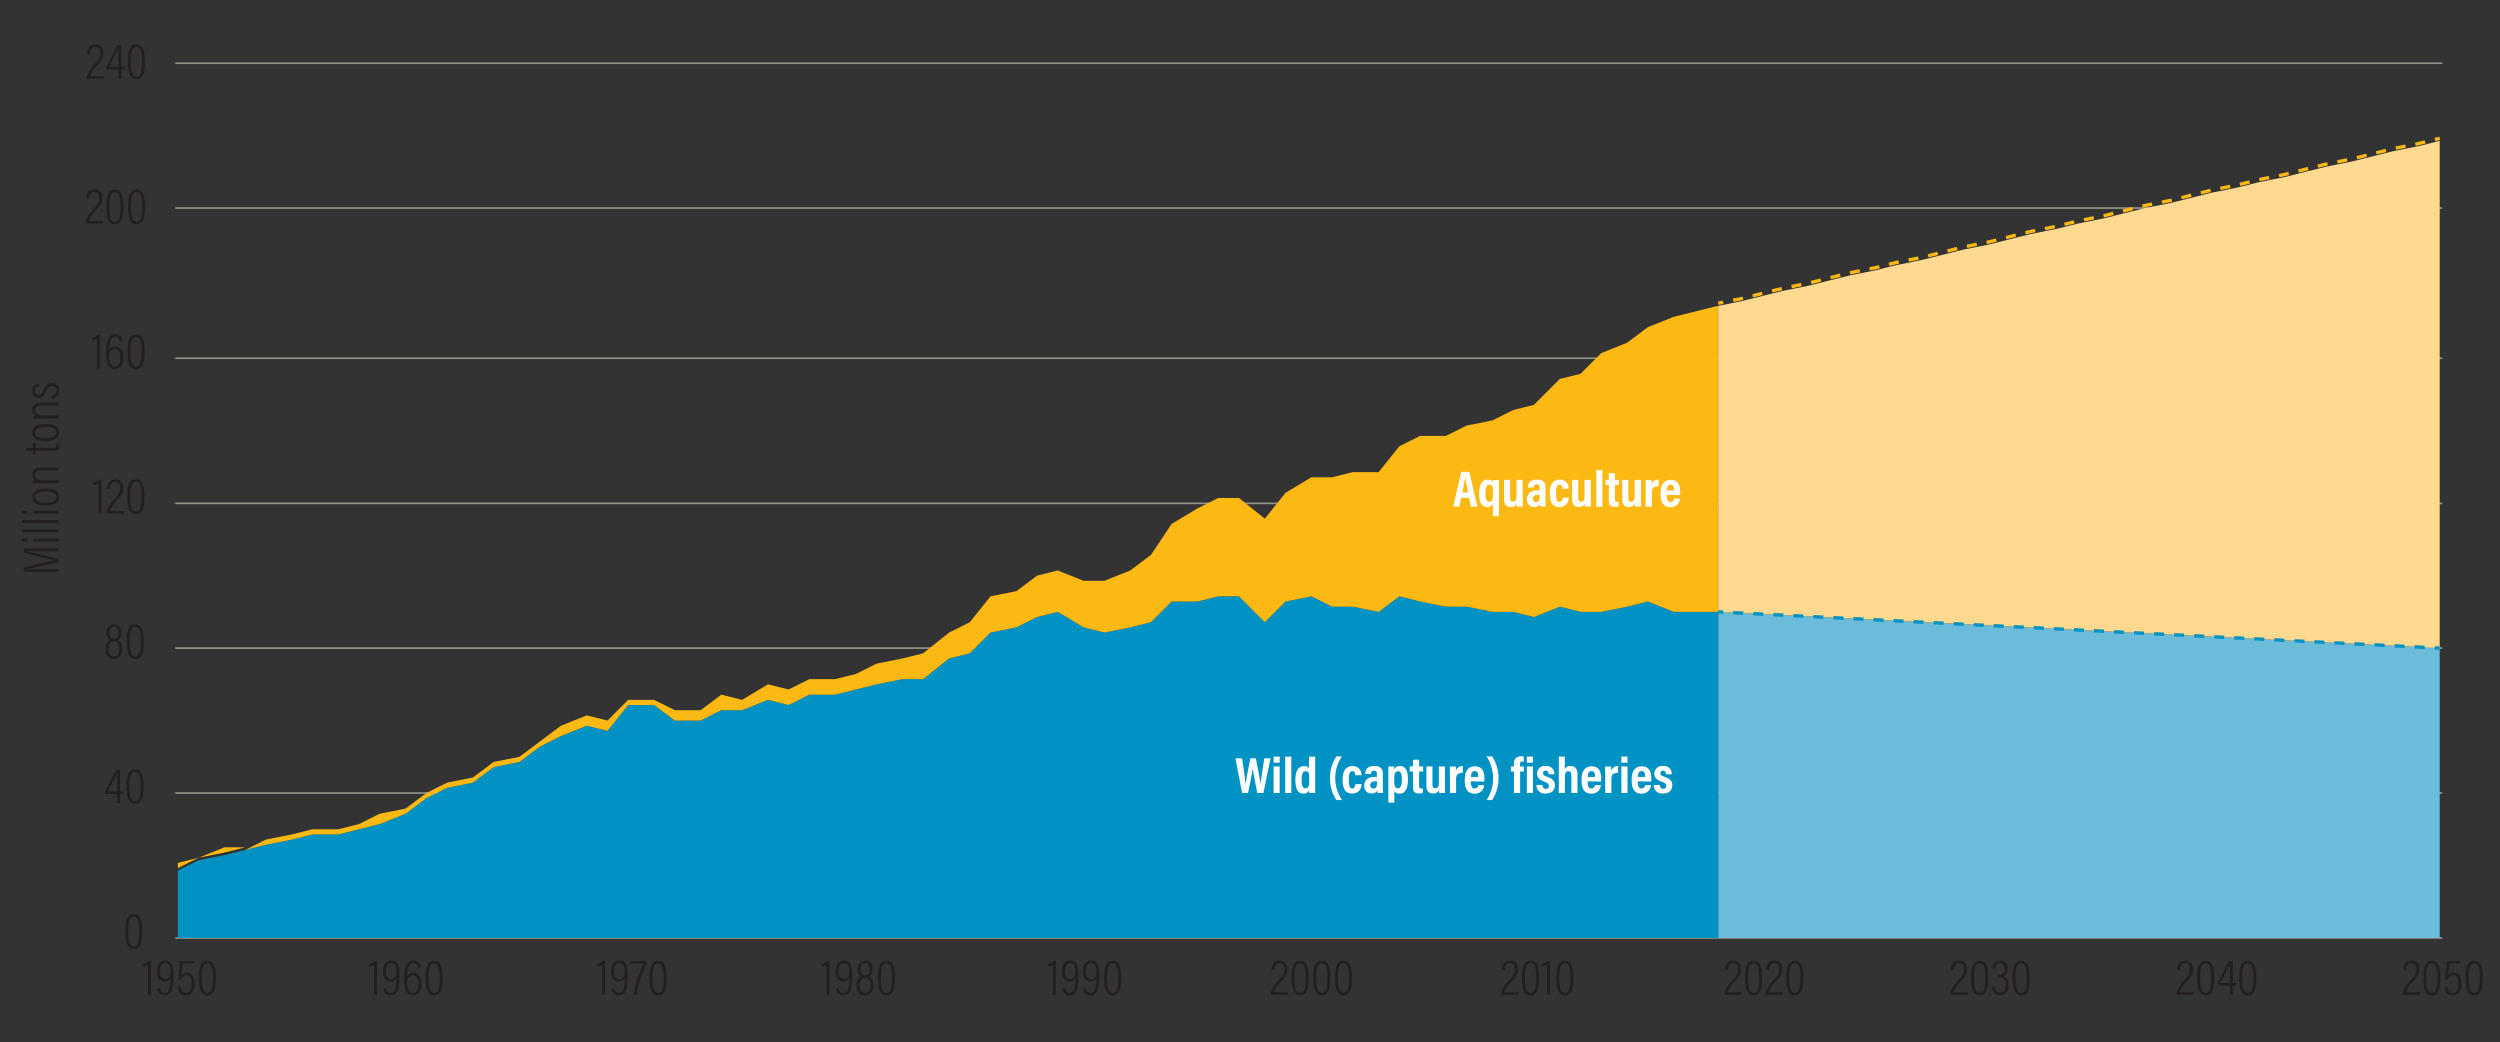 <svg id="Layer_1" data-name="Layer 1" xmlns="http://www.w3.org/2000/svg" viewBox="0 0 745 310.64"><rect x="0" y="0" width="745" height="310.64" fill="#333333" stroke="none"/><defs><style>.cls-1,.cls-10,.cls-7,.cls-8,.cls-9{fill:none;}.cls-1{stroke:#94948b;stroke-linejoin:round;stroke-width:0.5px;}.cls-2{fill:#231f20;}.cls-3{fill:#6bbcdb;}.cls-4{fill:#0092c3;}.cls-5{fill:#fdb913;}.cls-6{fill:#ffd990;}.cls-7,.cls-8{stroke:#fdb913;}.cls-10,.cls-7,.cls-8,.cls-9{stroke-miterlimit:10;}.cls-8{stroke-dasharray:2.98 2.98;}.cls-10,.cls-9{stroke:#0092c3;}.cls-10{stroke-dasharray:2.99 2.99;}.cls-11{fill:#fff;}</style></defs><title>Figure_16</title><path class="cls-1" d="M52.24,18.84H727.8M52.24,62H727.8M52.24,106.76H727.8M52.24,150H727.8M52.24,193.13H727.8M52.24,236.32H727.8"/><line class="cls-1" x1="52.24" y1="279.51" x2="727.8" y2="279.51"/><path class="cls-2" d="M42.41,277.43c0,3.6-.66,5.31-2.55,5.31s-2.55-1.89-2.55-5.33c0-3.74.9-5,2.59-5S42.41,273.91,42.41,277.43Zm-4.22,0c0,3,.35,4.58,1.67,4.58s1.66-1.48,1.66-4.55-.44-4.3-1.63-4.3S38.19,274.17,38.19,277.4Z"/><path class="cls-2" d="M34.93,239.4v-2.78H31.26v-.74l3.41-6.57h1.1v6.55h1l-.09.76h-.92v2.78Zm0-6.59c0-.83,0-1.91,0-2.65-.5,1.23-2,4-2.81,5.7h2.78Z"/><path class="cls-2" d="M42.79,234.24c0,3.61-.65,5.32-2.55,5.32s-2.55-1.9-2.55-5.33c0-3.75.9-5,2.6-5S42.79,230.73,42.79,234.24Zm-4.21,0c0,3,.35,4.58,1.66,4.58s1.67-1.48,1.67-4.55S41.47,230,40.27,230,38.58,231,38.58,234.21Z"/><path class="cls-2" d="M31.42,193.41a2.6,2.6,0,0,1,1.32-2.63A2.67,2.67,0,0,1,34,186a2.21,2.21,0,0,1,2.22,2.49c0,1.39-.55,2-1.1,2.26.74.32,1.33,1.11,1.33,2.66s-.81,2.94-2.54,2.94S31.42,195,31.42,193.41Zm4.13,0c0-1.46-.47-2.24-1.63-2.24s-1.63,1-1.63,2.2.47,2.23,1.61,2.23S35.55,194.74,35.55,193.42Zm-3-4.89c0,1.06.35,1.88,1.42,1.88.9,0,1.41-.53,1.41-1.88,0-.93-.39-1.78-1.42-1.78S32.53,187.65,32.53,188.53Z"/><path class="cls-2" d="M42.84,191.05c0,3.61-.66,5.32-2.55,5.32s-2.55-1.89-2.55-5.33c0-3.74.9-5,2.59-5S42.84,187.54,42.84,191.05Zm-4.22,0c0,3,.35,4.59,1.67,4.59S42,194.12,42,191.05s-.44-4.29-1.63-4.29S38.62,187.8,38.62,191Z"/><path class="cls-2" d="M29.38,153v-9a4.55,4.55,0,0,1-1.55.58v-.72a4.71,4.71,0,0,0,1.81-.95h.59V153Z"/><path class="cls-2" d="M31.77,153V153c0-1.08.71-2.52,2.29-4.26,1.33-1.45,1.78-2,1.78-3.24,0-1-.29-1.91-1.47-1.91-1,0-1.51.78-1.57,2.05h-.86c0-1.44.72-2.8,2.45-2.8s2.33,1.24,2.33,2.65-.53,2.15-1.88,3.58a8,8,0,0,0-2.07,3.21H37l-.13.78Z"/><path class="cls-2" d="M43.05,147.87c0,3.6-.66,5.31-2.56,5.31s-2.55-1.89-2.55-5.33c0-3.74.9-5,2.6-5S43.05,144.36,43.05,147.87Zm-4.22,0c0,3,.35,4.58,1.66,4.58s1.67-1.48,1.67-4.55-.44-4.29-1.64-4.29S38.83,144.62,38.83,147.84Z"/><path class="cls-2" d="M28.89,109.84v-9a4.19,4.19,0,0,1-1.54.58v-.72a4.73,4.73,0,0,0,1.8-.94h.6v10.12Z"/><path class="cls-2" d="M35.67,101.78c0-.14-.09-1.41-1.31-1.41-1.73,0-1.77,2.72-1.82,4a2,2,0,0,1,1.89-1.14c1.59,0,2.31,1.31,2.31,3.22s-.64,3.5-2.53,3.5c-2.14,0-2.56-2.11-2.56-5,0-3.21.65-5.36,2.74-5.36a2.08,2.08,0,0,1,2.11,2.15Zm.2,4.78c0-1.51-.44-2.52-1.59-2.52a1.8,1.8,0,0,0-1.74,2c0,1.36.29,3.19,1.68,3.19C35.21,109.25,35.87,108.41,35.87,106.56Z"/><path class="cls-2" d="M43.09,104.68c0,3.61-.65,5.32-2.55,5.32S38,108.1,38,104.67c0-3.75.9-5,2.6-5S43.09,101.17,43.09,104.68Zm-4.21,0c0,3,.35,4.58,1.66,4.58s1.67-1.48,1.67-4.55-.45-4.29-1.64-4.29S38.88,101.43,38.88,104.65Z"/><path class="cls-2" d="M25.52,66.66V66.6c0-1.09.7-2.52,2.29-4.27,1.33-1.45,1.77-2,1.77-3.23,0-1-.29-1.91-1.47-1.91-1,0-1.51.78-1.57,2h-.85c0-1.43.71-2.79,2.44-2.79s2.34,1.24,2.34,2.64-.54,2.15-1.88,3.59a8.06,8.06,0,0,0-2.08,3.21h4.25l-.14.78Z"/><path class="cls-2" d="M36.79,61.49c0,3.61-.66,5.32-2.55,5.32s-2.55-1.89-2.55-5.33c0-3.74.9-5,2.59-5S36.79,58,36.79,61.49Zm-4.22,0c0,3,.35,4.59,1.67,4.59s1.66-1.49,1.66-4.56-.44-4.29-1.63-4.29S32.57,58.24,32.57,61.46Z"/><path class="cls-2" d="M43.26,61.49c0,3.61-.65,5.32-2.55,5.32s-2.55-1.89-2.55-5.33c0-3.74.9-5,2.6-5S43.26,58,43.26,61.49Zm-4.21,0c0,3,.35,4.59,1.66,4.59s1.67-1.49,1.67-4.56-.44-4.29-1.64-4.29S39.05,58.24,39.05,61.46Z"/><path class="cls-2" d="M25.85,23.47v-.06c0-1.09.7-2.52,2.29-4.26,1.33-1.45,1.77-2,1.77-3.24,0-1-.29-1.91-1.46-1.91s-1.52.78-1.58,2.05H26c0-1.44.72-2.8,2.44-2.8s2.34,1.24,2.34,2.64-.54,2.16-1.88,3.59a8.18,8.18,0,0,0-2.08,3.21h4.25l-.14.78Z"/><path class="cls-2" d="M35.33,23.47V20.69H31.67v-.75l3.4-6.57h1.1v6.56h1l-.09.76h-.92v2.78Zm0-6.6c0-.82,0-1.91,0-2.64-.5,1.22-2,4-2.81,5.7h2.78Z"/><path class="cls-2" d="M43.2,18.31c0,3.6-.66,5.31-2.55,5.31s-2.55-1.89-2.55-5.33c0-3.74.9-5,2.59-5S43.2,14.79,43.2,18.31Zm-4.22,0c0,3,.35,4.58,1.67,4.58s1.66-1.48,1.66-4.55S41.87,14,40.68,14,39,15.05,39,18.28Z"/><path class="cls-2" d="M44.11,296.47v-9a4.57,4.57,0,0,1-1.54.58v-.72a4.73,4.73,0,0,0,1.8-1H45v10.13Z"/><path class="cls-2" d="M47.73,294.58a1.33,1.33,0,0,0,1.4,1.28c1.56,0,1.65-2.41,1.72-4.51A1.79,1.79,0,0,1,49,292.48c-1.46,0-2.26-1.13-2.26-3,0-2.2,1-3.24,2.48-3.24s2.46.92,2.46,4.23c0,4.31-.57,6.13-2.62,6.13a2.09,2.09,0,0,1-2.23-2Zm-.08-5.14c0,1.26.4,2.28,1.55,2.28s1.6-.92,1.6-2.12-.23-2.6-1.57-2.6C48.26,287,47.65,287.81,47.65,289.44Z"/><path class="cls-2" d="M57.55,287.14H54.36c-.08,1.07-.26,2.93-.32,3.53a1.85,1.85,0,0,1,1.66-.78c1.62,0,2.29,1.31,2.29,3.13s-.59,3.59-2.56,3.59-2.36-1.32-2.43-2.55h.87c.06.72.27,1.8,1.59,1.8s1.62-1.22,1.62-2.78c0-1.34-.34-2.44-1.52-2.44A1.61,1.61,0,0,0,53.94,292l-.8-.17c.13-1.14.38-3.88.48-5.43h4.05Z"/><path class="cls-2" d="M64.36,291.31c0,3.6-.66,5.31-2.55,5.31s-2.55-1.89-2.55-5.33c0-3.74.9-5,2.6-5S64.36,287.79,64.36,291.31Zm-4.21,0c0,3,.35,4.58,1.66,4.58s1.66-1.48,1.66-4.55S63,287,61.84,287,60.15,288.05,60.15,291.28Z"/><path class="cls-2" d="M111.47,296.47v-9a4.55,4.55,0,0,1-1.55.58v-.72a4.71,4.71,0,0,0,1.81-1h.59v10.13Z"/><path class="cls-2" d="M115.09,294.58a1.33,1.33,0,0,0,1.4,1.28c1.56,0,1.65-2.41,1.71-4.51a1.77,1.77,0,0,1-1.8,1.13c-1.47,0-2.26-1.13-2.26-3,0-2.2,1-3.24,2.47-3.24s2.46.92,2.46,4.23c0,4.31-.56,6.13-2.61,6.13a2.09,2.09,0,0,1-2.23-2Zm-.08-5.14c0,1.26.4,2.28,1.54,2.28s1.61-.92,1.61-2.12-.23-2.6-1.58-2.6C115.62,287,115,287.81,115,289.44Z"/><path class="cls-2" d="M124.48,288.41c0-.14-.09-1.41-1.32-1.41-1.72,0-1.77,2.72-1.81,4.05a2,2,0,0,1,1.89-1.15c1.59,0,2.31,1.32,2.31,3.23s-.64,3.49-2.54,3.49c-2.14,0-2.55-2.1-2.55-5,0-3.2.64-5.36,2.74-5.36a2.07,2.07,0,0,1,2.1,2.16Zm.2,4.78c0-1.52-.45-2.52-1.59-2.52a1.79,1.79,0,0,0-1.74,2c0,1.36.29,3.2,1.68,3.2C124,295.88,124.68,295,124.68,293.19Z"/><path class="cls-2" d="M131.9,291.31c0,3.6-.66,5.31-2.55,5.31s-2.55-1.89-2.55-5.33c0-3.74.9-5,2.6-5S131.9,287.79,131.9,291.31Zm-4.22,0c0,3,.36,4.58,1.67,4.58s1.66-1.48,1.66-4.55-.44-4.29-1.63-4.29S127.68,288.05,127.68,291.28Z"/><path class="cls-2" d="M179.46,296.47v-9a4.71,4.71,0,0,1-1.55.58v-.72a4.73,4.73,0,0,0,1.8-1h.6v10.13Z"/><path class="cls-2" d="M183.07,294.58a1.34,1.34,0,0,0,1.41,1.28c1.56,0,1.65-2.41,1.71-4.51a1.78,1.78,0,0,1-1.8,1.13c-1.47,0-2.26-1.13-2.26-3,0-2.2,1-3.24,2.47-3.24s2.46.92,2.46,4.23c0,4.31-.56,6.13-2.61,6.13a2.08,2.08,0,0,1-2.23-2Zm-.07-5.14c0,1.26.39,2.28,1.54,2.28s1.6-.92,1.6-2.12-.22-2.6-1.57-2.6C183.61,287,183,287.81,183,289.44Z"/><path class="cls-2" d="M192.74,286.38v.71a29.23,29.23,0,0,0-3,9.38h-.91a28.83,28.83,0,0,1,3.08-9.3h-4v-.79Z"/><path class="cls-2" d="M198.67,291.31c0,3.6-.66,5.31-2.55,5.31s-2.55-1.89-2.55-5.33c0-3.74.9-5,2.59-5S198.67,287.79,198.67,291.31Zm-4.22,0c0,3,.35,4.58,1.67,4.58s1.66-1.48,1.66-4.55-.44-4.29-1.63-4.29S194.45,288.05,194.45,291.28Z"/><path class="cls-2" d="M246.34,296.47v-9a4.57,4.57,0,0,1-1.54.58v-.72a4.73,4.73,0,0,0,1.8-1h.6v10.13Z"/><path class="cls-2" d="M250,294.58a1.34,1.34,0,0,0,1.41,1.28c1.56,0,1.65-2.41,1.71-4.51a1.78,1.78,0,0,1-1.8,1.13c-1.47,0-2.26-1.13-2.26-3,0-2.2,1-3.24,2.47-3.24s2.46.92,2.46,4.23c0,4.31-.57,6.13-2.61,6.13a2.08,2.08,0,0,1-2.23-2Zm-.07-5.14c0,1.26.39,2.28,1.54,2.28s1.6-.92,1.6-2.12-.23-2.6-1.57-2.6C250.5,287,249.89,287.81,249.89,289.44Z"/><path class="cls-2" d="M255.28,293.66a2.62,2.62,0,0,1,1.33-2.63,2.67,2.67,0,0,1,1.23-4.78,2.21,2.21,0,0,1,2.22,2.49c0,1.39-.55,2-1.1,2.26.75.32,1.33,1.12,1.33,2.66s-.81,2.95-2.54,2.95S255.28,295.28,255.28,293.66Zm4.14,0c0-1.47-.48-2.25-1.64-2.25s-1.63,1-1.63,2.2.47,2.23,1.62,2.23S259.42,295,259.42,293.68Zm-3-4.89c0,1,.35,1.88,1.42,1.88.9,0,1.41-.54,1.41-1.88,0-.93-.38-1.79-1.42-1.79S256.39,287.9,256.39,288.79Z"/><path class="cls-2" d="M266.7,291.31c0,3.6-.66,5.31-2.55,5.31s-2.55-1.89-2.55-5.33c0-3.74.9-5,2.6-5S266.7,287.79,266.7,291.31Zm-4.21,0c0,3,.35,4.58,1.66,4.58s1.67-1.48,1.67-4.55-.45-4.29-1.64-4.29S262.49,288.05,262.49,291.28Z"/><path class="cls-2" d="M313.79,296.47v-9a4.71,4.71,0,0,1-1.55.58v-.72a4.73,4.73,0,0,0,1.8-1h.6v10.13Z"/><path class="cls-2" d="M317.4,294.58a1.34,1.34,0,0,0,1.41,1.28c1.56,0,1.65-2.41,1.71-4.51a1.78,1.78,0,0,1-1.8,1.13c-1.47,0-2.26-1.13-2.26-3,0-2.2,1-3.24,2.47-3.24s2.46.92,2.46,4.23c0,4.31-.56,6.13-2.61,6.13a2.08,2.08,0,0,1-2.23-2Zm-.07-5.14c0,1.26.39,2.28,1.54,2.28s1.6-.92,1.6-2.12-.22-2.6-1.57-2.6C317.94,287,317.33,287.81,317.33,289.44Z"/><path class="cls-2" d="M323.63,294.58a1.35,1.35,0,0,0,1.41,1.28c1.56,0,1.65-2.41,1.71-4.51a1.77,1.77,0,0,1-1.8,1.13c-1.47,0-2.26-1.13-2.26-3,0-2.2,1-3.24,2.47-3.24s2.46.92,2.46,4.23c0,4.31-.56,6.13-2.61,6.13a2.09,2.09,0,0,1-2.23-2Zm-.07-5.14c0,1.26.4,2.28,1.54,2.28s1.61-.92,1.61-2.12-.23-2.6-1.58-2.6C324.17,287,323.56,287.81,323.56,289.44Z"/><path class="cls-2" d="M334.11,291.31c0,3.6-.65,5.31-2.55,5.31s-2.55-1.89-2.55-5.33c0-3.74.9-5,2.6-5S334.11,287.79,334.11,291.31Zm-4.21,0c0,3,.35,4.58,1.66,4.58s1.67-1.48,1.67-4.55-.45-4.29-1.64-4.29S329.9,288.05,329.9,291.28Z"/><path class="cls-2" d="M378.7,296.47v-.06c0-1.08.7-2.52,2.29-4.26,1.33-1.45,1.77-2,1.77-3.24,0-1-.29-1.91-1.47-1.91-1,0-1.51.78-1.57,2.05h-.85c0-1.44.71-2.8,2.44-2.8s2.34,1.24,2.34,2.64-.54,2.16-1.88,3.59a8.18,8.18,0,0,0-2.08,3.21h4.25l-.14.78Z"/><path class="cls-2" d="M390,291.31c0,3.6-.66,5.31-2.55,5.31s-2.55-1.89-2.55-5.33c0-3.74.9-5,2.59-5S390,287.79,390,291.31Zm-4.22,0c0,3,.36,4.58,1.67,4.58s1.66-1.48,1.66-4.55-.44-4.29-1.63-4.29S385.75,288.05,385.75,291.28Z"/><path class="cls-2" d="M396.45,291.31c0,3.6-.66,5.31-2.56,5.31s-2.55-1.89-2.55-5.33c0-3.74.91-5,2.6-5S396.45,287.79,396.45,291.31Zm-4.22,0c0,3,.35,4.58,1.66,4.58s1.67-1.48,1.67-4.55-.44-4.29-1.64-4.29S392.23,288.05,392.23,291.28Z"/><path class="cls-2" d="M402.92,291.31c0,3.6-.66,5.31-2.55,5.31s-2.55-1.89-2.55-5.33c0-3.74.9-5,2.6-5S402.92,287.79,402.92,291.31Zm-4.22,0c0,3,.36,4.58,1.67,4.58s1.66-1.48,1.66-4.55-.44-4.29-1.63-4.29S398.7,288.05,398.7,291.28Z"/><path class="cls-2" d="M447.38,296.47v-.06c0-1.08.7-2.52,2.29-4.26,1.33-1.45,1.77-2,1.77-3.24,0-1-.29-1.91-1.46-1.91s-1.51.78-1.58,2.05h-.85c0-1.44.72-2.8,2.44-2.8s2.34,1.24,2.34,2.64-.53,2.16-1.88,3.59a8.18,8.18,0,0,0-2.08,3.21h4.25l-.14.78Z"/><path class="cls-2" d="M458.65,291.31c0,3.6-.65,5.31-2.55,5.31s-2.55-1.89-2.55-5.33c0-3.74.9-5,2.6-5S458.65,287.79,458.65,291.31Zm-4.21,0c0,3,.35,4.58,1.66,4.58s1.67-1.48,1.67-4.55-.45-4.29-1.64-4.29S454.44,288.05,454.44,291.28Z"/><path class="cls-2" d="M461,296.47v-9a4.57,4.57,0,0,1-1.54.58v-.72a4.73,4.73,0,0,0,1.8-1h.6v10.13Z"/><path class="cls-2" d="M468.87,291.31c0,3.6-.66,5.31-2.55,5.31s-2.55-1.89-2.55-5.33c0-3.74.9-5,2.59-5S468.87,287.79,468.87,291.31Zm-4.22,0c0,3,.35,4.58,1.67,4.58s1.66-1.48,1.66-4.55-.44-4.29-1.63-4.29S464.65,288.05,464.65,291.28Z"/><path class="cls-2" d="M513.86,296.47v-.06c0-1.08.7-2.52,2.29-4.26,1.33-1.45,1.77-2,1.77-3.24,0-1-.29-1.91-1.46-1.91s-1.51.78-1.58,2.05H514c0-1.44.72-2.8,2.44-2.8s2.34,1.24,2.34,2.64-.53,2.16-1.88,3.59a8.18,8.18,0,0,0-2.08,3.21h4.25l-.14.78Z"/><path class="cls-2" d="M525.13,291.31c0,3.6-.65,5.31-2.55,5.31s-2.55-1.89-2.55-5.33c0-3.74.9-5,2.6-5S525.13,287.79,525.13,291.31Zm-4.21,0c0,3,.35,4.58,1.66,4.58s1.67-1.48,1.67-4.55-.45-4.29-1.64-4.29S520.92,288.05,520.92,291.28Z"/><path class="cls-2" d="M526.14,296.47v-.06c0-1.08.7-2.52,2.29-4.26,1.33-1.45,1.77-2,1.77-3.24,0-1-.29-1.91-1.46-1.91s-1.52.78-1.58,2.05h-.85c0-1.44.72-2.8,2.44-2.8s2.34,1.24,2.34,2.64-.54,2.16-1.88,3.59a8.18,8.18,0,0,0-2.08,3.21h4.25l-.14.78Z"/><path class="cls-2" d="M537.41,291.31c0,3.6-.66,5.31-2.55,5.31s-2.55-1.89-2.55-5.33c0-3.74.9-5,2.6-5S537.41,287.79,537.41,291.31Zm-4.21,0c0,3,.35,4.58,1.66,4.58s1.67-1.48,1.67-4.55-.45-4.29-1.64-4.29S533.2,288.05,533.2,291.28Z"/><path class="cls-2" d="M581.23,296.47v-.06c0-1.08.7-2.52,2.29-4.26,1.33-1.45,1.77-2,1.77-3.24,0-1-.29-1.91-1.47-1.91-1,0-1.51.78-1.57,2.05h-.86c0-1.44.72-2.8,2.45-2.8s2.33,1.24,2.33,2.64-.53,2.16-1.87,3.59a8.06,8.06,0,0,0-2.08,3.21h4.24l-.13.78Z"/><path class="cls-2" d="M592.5,291.31c0,3.6-.66,5.31-2.55,5.31s-2.55-1.89-2.55-5.33c0-3.74.9-5,2.59-5S592.5,287.79,592.5,291.31Zm-4.22,0c0,3,.35,4.58,1.67,4.58s1.66-1.48,1.66-4.55S591.17,287,590,287,588.28,288.05,588.28,291.28Z"/><path class="cls-2" d="M593.76,288.68a2.24,2.24,0,0,1,2.29-2.43c1.64,0,2.2,1.13,2.2,2.48a2.1,2.1,0,0,1-1.23,2.2h0c.93.31,1.54,1,1.54,2.63s-.6,3-2.57,3a2.34,2.34,0,0,1-2.45-2.57h.84a1.67,1.67,0,0,0,1.63,1.82c1.36,0,1.66-1.24,1.66-2.26,0-1.82-.88-2.25-2-2.25h-.43v-.74h.44c1,0,1.68-.43,1.68-1.84,0-1-.35-1.77-1.37-1.77-1.28,0-1.41,1.27-1.44,1.68Z"/><path class="cls-2" d="M604.85,291.31c0,3.6-.66,5.31-2.55,5.31s-2.55-1.89-2.55-5.33c0-3.74.9-5,2.6-5S604.85,287.79,604.85,291.31Zm-4.21,0c0,3,.35,4.58,1.66,4.58s1.67-1.48,1.67-4.55-.45-4.29-1.64-4.29S600.64,288.05,600.64,291.28Z"/><path class="cls-2" d="M648.57,296.47v-.06c0-1.08.7-2.52,2.29-4.26,1.33-1.45,1.77-2,1.77-3.24,0-1-.29-1.91-1.47-1.91-1,0-1.51.78-1.57,2.05h-.86c0-1.44.72-2.8,2.45-2.8s2.34,1.24,2.34,2.64-.54,2.16-1.88,3.59a8.06,8.06,0,0,0-2.08,3.21h4.25l-.14.78Z"/><path class="cls-2" d="M659.84,291.31c0,3.6-.66,5.31-2.55,5.31s-2.55-1.89-2.55-5.33c0-3.74.9-5,2.59-5S659.84,287.79,659.84,291.31Zm-4.22,0c0,3,.35,4.58,1.67,4.58s1.66-1.48,1.66-4.55-.44-4.29-1.63-4.29S655.62,288.05,655.62,291.28Z"/><path class="cls-2" d="M664.53,296.47v-2.78h-3.67v-.75l3.41-6.56h1.1v6.55h1l-.09.76h-.91v2.78Zm0-6.6c0-.82,0-1.91,0-2.64-.51,1.22-2,4-2.81,5.7h2.78Z"/><path class="cls-2" d="M672.39,291.31c0,3.6-.66,5.31-2.55,5.31s-2.55-1.89-2.55-5.33c0-3.74.9-5,2.6-5S672.39,287.79,672.39,291.31Zm-4.21,0c0,3,.35,4.58,1.66,4.58s1.67-1.48,1.67-4.55-.45-4.29-1.64-4.29S668.18,288.05,668.18,291.28Z"/><path class="cls-2" d="M716,296.47v-.06c0-1.08.71-2.52,2.3-4.26,1.32-1.45,1.77-2,1.77-3.24,0-1-.29-1.91-1.47-1.91-1,0-1.51.78-1.57,2.05h-.86c0-1.44.72-2.8,2.45-2.8s2.33,1.24,2.33,2.64-.53,2.16-1.87,3.59a8.06,8.06,0,0,0-2.08,3.21h4.24l-.13.78Z"/><path class="cls-2" d="M727.24,291.31c0,3.6-.66,5.31-2.55,5.31s-2.56-1.89-2.56-5.33c0-3.74.91-5,2.6-5S727.24,287.79,727.24,291.31Zm-4.22,0c0,3,.35,4.58,1.67,4.58s1.66-1.48,1.66-4.55-.44-4.29-1.63-4.29S723,288.05,723,291.28Z"/><path class="cls-2" d="M733.05,287.14h-3.19c-.07,1.07-.26,2.93-.32,3.53a1.87,1.87,0,0,1,1.67-.78c1.62,0,2.29,1.31,2.29,3.13s-.6,3.59-2.57,3.59-2.35-1.32-2.43-2.55h.87c.06.72.28,1.8,1.59,1.8s1.62-1.22,1.62-2.78c0-1.34-.33-2.44-1.51-2.44a1.6,1.6,0,0,0-1.62,1.34l-.81-.17c.14-1.14.38-3.88.49-5.43h4Z"/><path class="cls-2" d="M739.87,291.31c0,3.6-.66,5.31-2.55,5.31s-2.56-1.89-2.56-5.33c0-3.74.91-5,2.6-5S739.87,287.79,739.87,291.31Zm-4.22,0c0,3,.35,4.58,1.67,4.58s1.66-1.48,1.66-4.55-.44-4.29-1.63-4.29S735.65,288.05,735.65,291.28Z"/><path class="cls-2" d="M12.84,164.3c-2,0-3.92,0-5-.06h0c1.73.4,6.36,1.47,9.61,2.36v.88c-2.75.66-7.74,1.8-9.62,2.2v0c1.21-.06,3.53-.11,5.3-.11h4.32v.85H7.09v-1.3c3.4-.95,7.75-1.88,9.05-2.16h0c-1-.19-5.77-1.33-9-2.26v-1.3H17.47v.87Z"/><path class="cls-2" d="M8.11,161.38H6.58v-.85H8.11Zm1.68,0v-.85h7.68v.85Z"/><path class="cls-2" d="M17.47,158.6H6.58v-.85H17.47Z"/><path class="cls-2" d="M17.47,155.83H6.58V155H17.47Z"/><path class="cls-2" d="M8.11,153.05H6.58v-.86H8.11Zm1.68,0v-.86h7.68v.86Z"/><path class="cls-2" d="M13.53,145.56c2.67,0,4.08.86,4.08,2.54s-1.36,2.56-4.06,2.56-3.88-1-3.88-2.59S11,145.56,13.53,145.56Zm0,4.22c2.26,0,3.29-.61,3.29-1.68s-1.06-1.65-3.3-1.65c-2.08,0-3.12.56-3.12,1.66S11.32,149.78,13.56,149.78Z"/><path class="cls-2" d="M12.16,144c-1.58,0-2,0-2.37,0v-.83c.18,0,.47,0,1.08,0a1.84,1.84,0,0,1-1.22-1.87c0-1.05.58-2,2.35-2h5.47v.87H12.14c-1,0-1.69.35-1.69,1.3,0,1.18.79,1.65,2.52,1.65h4.5V144Z"/><path class="cls-2" d="M9.79,135.45v-1.11H7.7v-.84H9.79v-1.39h.76v1.39H15.9c.56,0,.93-.12.93-.72a3.39,3.39,0,0,0,0-.58h.68a2.71,2.71,0,0,1,.12.84c0,.78-.34,1.3-1.48,1.3H10.55v1.11Z"/><path class="cls-2" d="M13.53,126.3c2.67,0,4.08.86,4.08,2.54s-1.36,2.57-4.06,2.57-3.88-1-3.88-2.6S11,126.3,13.53,126.3Zm0,4.22c2.26,0,3.29-.61,3.29-1.68s-1.06-1.65-3.3-1.65c-2.08,0-3.12.57-3.12,1.67S11.32,130.52,13.56,130.52Z"/><path class="cls-2" d="M12.16,124.76c-1.58,0-2,0-2.37,0V124c.18,0,.47,0,1.08,0A1.84,1.84,0,0,1,9.65,122c0-1.05.58-2,2.35-2h5.47v.87H12.14c-1,0-1.69.36-1.69,1.3,0,1.18.79,1.65,2.52,1.65h4.5v.87Z"/><path class="cls-2" d="M15.3,117.89c.93-.07,1.58-.56,1.58-1.51A1.28,1.28,0,0,0,15.5,115c-.88,0-1.28.46-1.69,1.52-.58,1.49-1.13,2-2.19,2a1.9,1.9,0,0,1-2-2.1,1.94,1.94,0,0,1,2.12-2.1v.85a1.25,1.25,0,0,0-1.37,1.28,1.09,1.09,0,0,0,1.19,1.2c.66,0,1-.28,1.42-1.39.57-1.42,1.09-2.11,2.43-2.11a2.06,2.06,0,0,1,2.17,2.32,2.15,2.15,0,0,1-2.31,2.31Z"/><polygon class="cls-3" points="512.03 182.34 512.03 279.51 518.81 279.51 524.98 279.51 531.15 279.51 538.86 279.51 545.03 279.51 551.2 279.51 558.91 279.51 565.08 279.51 572.79 279.51 578.96 279.51 585.13 279.51 592.85 279.51 599.01 279.51 605.18 279.51 612.9 279.51 619.07 279.51 626.78 279.51 632.95 279.51 639.12 279.51 646.83 279.51 653 279.51 659.17 279.51 666.88 279.51 673.05 279.51 680.76 279.51 686.93 279.51 693.1 279.51 700.81 279.51 706.98 279.51 713.15 279.51 720.86 279.51 727.03 279.51 727.03 193.13 512.03 182.34"/><polygon class="cls-4" points="511.1 182.34 504.93 182.34 498.76 182.34 491.05 179.25 484.88 180.79 477.17 182.34 471 182.34 464.83 180.79 457.12 183.88 450.95 182.34 444.78 182.34 437.06 180.79 430.89 180.79 423.18 179.25 417.01 177.71 410.84 182.34 403.13 180.79 396.96 180.79 390.79 177.71 383.08 179.25 376.91 185.42 369.2 177.71 363.03 177.71 356.86 179.25 349.15 179.25 342.98 185.42 336.81 186.96 329.1 188.5 322.93 186.96 315.22 182.34 309.05 183.88 302.88 186.96 295.17 188.5 289 194.68 282.83 196.22 275.11 202.39 268.94 202.39 261.23 203.93 255.06 205.47 248.89 207.01 241.18 207.01 235.01 210.1 228.84 208.56 221.13 211.64 214.96 211.64 208.79 214.73 201.08 214.73 194.91 210.1 187.2 210.1 181.03 217.81 174.86 216.27 167.15 219.35 160.98 222.44 154.81 227.06 147.1 228.61 140.93 233.23 133.22 234.78 127.05 237.86 120.88 242.49 113.16 245.57 107 247.12 100.83 248.66 93.11 248.66 86.94 250.2 79.23 251.74 73.06 253.28 66.89 254.83 59.18 256.37 53.01 259.45 53.01 279.51 59.18 279.51 66.89 279.51 73.06 279.51 79.23 279.51 86.94 279.51 93.11 279.51 100.83 279.51 107 279.51 113.16 279.51 120.88 279.51 127.05 279.51 133.22 279.51 140.93 279.51 147.1 279.51 154.81 279.51 160.98 279.51 167.15 279.51 174.86 279.51 181.03 279.51 187.2 279.51 194.91 279.51 201.08 279.51 208.79 279.51 214.96 279.51 221.13 279.51 228.84 279.51 235.01 279.51 241.18 279.51 248.89 279.51 255.06 279.51 261.23 279.51 268.94 279.51 275.11 279.51 282.83 279.51 289 279.51 295.17 279.51 302.88 279.51 309.05 279.51 315.22 279.51 322.93 279.51 329.1 279.51 336.81 279.51 342.98 279.51 349.15 279.51 356.86 279.51 363.03 279.51 369.2 279.51 376.91 279.51 383.08 279.51 390.79 279.51 396.96 279.51 403.13 279.51 410.84 279.51 417.01 279.51 423.18 279.51 430.89 279.51 437.06 279.51 444.78 279.51 450.95 279.51 457.12 279.51 464.83 279.51 471 279.51 477.17 279.51 484.88 279.51 491.05 279.51 498.76 279.51 504.93 279.51 511.1 279.51 512.03 279.51 512.03 182.34 511.1 182.34"/><polygon class="cls-5" points="86.94 250.2 93.11 248.66 100.83 248.66 107 247.12 113.16 245.57 120.88 242.49 127.05 237.86 133.22 234.78 140.93 233.23 147.1 228.61 154.81 227.06 160.98 222.44 167.15 219.35 174.86 216.27 181.03 217.81 187.2 210.1 194.91 210.1 201.08 214.73 208.79 214.73 214.96 211.64 221.13 211.64 228.84 208.56 235.01 210.1 241.18 207.01 248.89 207.01 255.06 205.47 261.23 203.93 268.94 202.39 275.11 202.39 282.83 196.22 289 194.68 295.17 188.5 302.88 186.96 309.05 183.88 315.22 182.34 322.93 186.96 329.1 188.5 336.81 186.96 342.98 185.42 349.15 179.25 356.86 179.25 363.03 177.71 369.2 177.71 376.91 185.42 383.08 179.25 390.79 177.71 396.96 180.79 403.13 180.79 410.84 182.34 417.01 177.71 423.18 179.25 430.89 180.79 437.06 180.79 444.78 182.34 450.95 182.34 457.12 183.88 464.83 180.79 471 182.34 477.17 182.34 484.88 180.79 491.05 179.25 498.76 182.34 504.93 182.34 511.1 182.34 512.03 182.34 512.03 91.15 511.1 91.33 504.93 92.88 498.76 94.42 491.05 97.5 484.88 102.13 477.17 105.22 471 111.39 464.83 112.93 457.12 120.64 450.95 122.18 444.78 125.27 437.06 126.81 430.89 129.9 423.18 129.9 417.01 132.98 410.84 140.69 403.13 140.69 396.96 142.23 390.79 142.23 383.08 146.86 376.91 154.57 369.2 148.4 363.03 148.4 356.86 151.49 349.15 156.12 342.98 165.37 336.81 170 329.1 173.08 322.93 173.08 315.22 170 309.05 171.54 302.88 176.17 295.17 177.71 289 185.42 282.83 188.5 275.11 194.68 268.94 196.22 261.23 197.76 255.06 200.84 248.89 202.39 241.18 202.39 235.01 205.47 228.84 203.93 221.13 208.56 214.96 207.01 208.79 211.64 201.08 211.64 194.91 208.56 187.2 208.56 181.03 214.73 174.86 213.18 167.15 216.27 160.98 220.9 154.81 225.52 147.1 227.06 140.93 231.69 133.22 233.23 127.05 236.32 120.88 240.95 113.16 242.49 107 245.57 100.83 247.12 93.11 247.12 86.94 248.66 79.23 250.2 73.06 253.28 79.23 251.74 86.94 250.2"/><polygon class="cls-6" points="720.86 43.52 713.15 45.06 706.98 46.61 700.81 48.15 693.1 49.69 686.93 51.23 680.76 52.78 673.05 54.32 666.88 55.86 659.17 57.4 653 58.95 646.83 60.49 639.12 62.03 632.95 63.57 626.78 65.11 619.07 66.66 612.9 68.2 605.18 69.74 599.01 71.28 592.85 72.83 585.13 74.37 578.96 75.91 572.79 77.45 565.08 79 558.91 80.54 551.2 82.08 545.03 83.62 538.86 85.17 531.15 86.71 524.98 88.25 518.81 89.79 512.03 91.15 512.03 182.34 727.03 193.13 727.03 41.98 720.86 43.52"/><polygon class="cls-5" points="53.01 257.14 53.01 258.68 59.18 255.6 53.01 257.14"/><polygon class="cls-5" points="73.06 252.51 66.89 252.51 59.18 255.6 66.89 254.06 73.06 252.51"/><line class="cls-7" x1="727.03" y1="41.21" x2="725.58" y2="41.57"/><polyline class="cls-8" points="722.68 42.3 720.86 42.75 713.15 44.29 706.98 45.84 700.81 47.38 693.1 48.92 686.93 50.46 680.76 52.01 673.05 53.55 666.88 55.09 659.17 56.63 653 58.17 646.83 59.72 639.12 61.26 632.95 62.8 626.78 64.34 619.07 65.89 612.9 67.43 605.18 68.97 599.01 70.51 592.85 72.06 585.13 73.6 578.96 75.14 572.79 76.68 565.08 78.22 558.91 79.77 551.2 81.31 545.03 82.85 538.86 84.39 531.15 85.94 524.98 87.48 518.81 89.02 514.97 89.79"/><line class="cls-7" x1="513.5" y1="90.08" x2="512.03" y2="90.38"/><line class="cls-9" x1="727.03" y1="193.13" x2="725.53" y2="193.06"/><line class="cls-10" x1="722.55" y1="192.91" x2="515.02" y2="182.49"/><line class="cls-9" x1="513.53" y1="182.41" x2="512.03" y2="182.34"/><path class="cls-11" d="M370.15,236.32l-2-10.34h2c.37,2.44.87,5.83,1,7.76h0c.31-2,1-5.5,1.45-7.76h1.65c.38,2,1.13,5.69,1.39,7.67h0c.23-2.17.86-5.7,1.12-7.67h1.85l-2.11,10.34h-1.83c-.4-2.15-1.07-5.3-1.35-7.29h0c-.29,2-1,5.3-1.39,7.29Z"/><path class="cls-11" d="M379.53,228.41h1.81v7.91h-1.81Zm0-1.13v-1.81h1.82v1.81Z"/><path class="cls-11" d="M383,236.32V225.47h1.81v10.85Z"/><path class="cls-11" d="M391.93,225.47v8.65c0,.93,0,1.74,0,2.2h-1.76a7.37,7.37,0,0,1-.06-.84,1.64,1.64,0,0,1-1.75,1c-1.67,0-2.34-1.5-2.34-4.16,0-2.43.79-4,2.64-4,.86,0,1.27.31,1.42.62v-3.43ZM389,234.91c.95,0,1.16-.73,1.16-2.64s-.15-2.44-1.08-2.44c-.73,0-1.18.56-1.18,2.5S388.23,234.91,389,234.91Z"/><path class="cls-11" d="M399.9,225.41a11.35,11.35,0,0,0-2,6.42,12,12,0,0,0,2,6.58h-1.65a11.53,11.53,0,0,1-1.91-6.6,11.38,11.38,0,0,1,1.91-6.4Z"/><path class="cls-11" d="M405.72,233.65a2.63,2.63,0,0,1-2.8,2.81c-2.26,0-2.82-1.82-2.82-4.16,0-2.09.7-4,2.93-4a2.54,2.54,0,0,1,2.69,2.72h-1.85c0-.32-.05-1.22-.86-1.22s-1.07.9-1.07,2.55.25,2.62,1,2.62.92-.85,1-1.29Z"/><path class="cls-11" d="M412.1,234.59c0,.4,0,1.38.06,1.73h-1.65a4.78,4.78,0,0,1-.08-.74,1.87,1.87,0,0,1-1.78.88,2.11,2.11,0,0,1-2.11-2.34c0-1.62,1.12-2.61,3.12-2.61h.65v-.85c0-.46-.06-1-.85-1s-.84.5-.89,1h-1.74c0-1.16.58-2.4,2.7-2.4,1.7,0,2.57.77,2.57,2.28Zm-1.74-1.74a3.7,3.7,0,0,0-.6,0c-1,0-1.42.49-1.42,1.13a.91.91,0,0,0,.92,1c.93,0,1.1-.7,1.1-1.86Z"/><path class="cls-11" d="M413.73,239.17V230.7c0-1.07,0-1.79,0-2.29h1.75c0,.18,0,.58,0,.87a1.78,1.78,0,0,1,1.77-1c1.47,0,2.32,1.26,2.32,4,0,3.09-1,4.23-2.55,4.23a1.58,1.58,0,0,1-1.51-.76v3.46Zm2.87-9.34c-.91,0-1.11.87-1.11,2.41,0,1.82.11,2.67,1.1,2.67.79,0,1.17-.85,1.17-2.59C417.76,230.42,417.37,229.83,416.6,229.83Z"/><path class="cls-11" d="M420.07,228.41h1v-2h1.82v2h1.22v1.49h-1.22v4.34c0,.46.09.72.65.72a2.17,2.17,0,0,0,.46,0v1.33a3,3,0,0,1-1.11.16c-1.27,0-1.82-.47-1.82-1.89V229.9h-1Z"/><path class="cls-11" d="M430.62,234c0,1.14,0,1.91,0,2.32H428.9a5,5,0,0,1-.06-.87,1.75,1.75,0,0,1-1.78,1c-1.11,0-2-.55-2-2.37v-5.68h1.82v5.27c0,.78.17,1.22.84,1.22s1.06-.38,1.06-1.64v-4.85h1.81Z"/><path class="cls-11" d="M432.06,231.09c0-1.29,0-2.12,0-2.68h1.74a10.18,10.18,0,0,1,.05,1.31,2,2,0,0,1,2.06-1.44v2.05c-1.28,0-2,.34-2,1.83v4.16h-1.82Z"/><path class="cls-11" d="M438.32,232.84c0,1,.12,2.12,1.13,2.12a1.05,1.05,0,0,0,1.07-1h1.74a2.66,2.66,0,0,1-2.83,2.55c-2.56,0-2.93-2.15-2.93-4.15,0-2.51,1-4,3-4,2.3,0,2.86,1.72,2.86,3.78,0,.27,0,.64,0,.78Zm2.2-1.32c0-.78-.09-1.75-1.06-1.75s-1.11,1.17-1.11,1.75Z"/><path class="cls-11" d="M443,238.41a11.34,11.34,0,0,0,1.94-6.41,12.06,12.06,0,0,0-1.94-6.59h1.65a11.71,11.71,0,0,1,1.91,6.6,11.46,11.46,0,0,1-1.91,6.4Z"/><path class="cls-11" d="M451.16,236.32V229.9h-.91v-1.49h.91v-.77a2,2,0,0,1,2.17-2.27,3,3,0,0,1,.75.09V227a2,2,0,0,0-.43-.07c-.53,0-.67.31-.67.84v.65h1.13v1.49H453v6.42Z"/><path class="cls-11" d="M455,228.41h1.82v7.91H455Zm0-1.13v-1.81h1.81v1.81Z"/><path class="cls-11" d="M459.68,233.92a1,1,0,0,0,1,1.15.78.78,0,0,0,.88-.84c0-.55-.24-.86-1.17-1.21-1.87-.69-2.34-1.35-2.34-2.49a2.26,2.26,0,0,1,2.57-2.26,2.32,2.32,0,0,1,2.58,2.46h-1.74c0-.29,0-1.07-.89-1.07a.68.68,0,0,0-.73.73c0,.51.27.73,1.22,1.09,1.68.62,2.3,1.25,2.3,2.53,0,1.56-1,2.45-2.76,2.45a2.42,2.42,0,0,1-2.73-2.54Z"/><path class="cls-11" d="M466.3,225.47v3.7a1.85,1.85,0,0,1,1.78-.9c1.3,0,2,.84,2,2.46v5.59h-1.82v-5.23c0-.76-.14-1.26-.92-1.26s-1,.61-1,1.66v4.83h-1.82V225.47Z"/><path class="cls-11" d="M473.11,232.84c0,1,.12,2.12,1.13,2.12a1.06,1.06,0,0,0,1.07-1h1.74a2.67,2.67,0,0,1-2.83,2.55c-2.56,0-2.93-2.15-2.93-4.15,0-2.51,1-4,3-4,2.29,0,2.86,1.72,2.86,3.78,0,.27,0,.64,0,.78Zm2.2-1.32c0-.78-.1-1.75-1.06-1.75s-1.11,1.17-1.11,1.75Z"/><path class="cls-11" d="M478.34,231.09c0-1.29,0-2.12,0-2.68h1.74a10.18,10.18,0,0,1,.05,1.31,2,2,0,0,1,2.06-1.44v2.05c-1.28,0-2,.34-2,1.83v4.16h-1.82Z"/><path class="cls-11" d="M483.16,228.41H485v7.91h-1.81Zm0-1.13v-1.81H485v1.81Z"/><path class="cls-11" d="M488.06,232.84c0,1,.12,2.12,1.13,2.12a1.06,1.06,0,0,0,1.07-1H492a2.67,2.67,0,0,1-2.83,2.55c-2.56,0-2.93-2.15-2.93-4.15,0-2.51,1-4,3-4,2.29,0,2.86,1.72,2.86,3.78,0,.27,0,.64,0,.78Zm2.2-1.32c0-.78-.09-1.75-1.06-1.75s-1.11,1.17-1.11,1.75Z"/><path class="cls-11" d="M494.65,233.92a1,1,0,0,0,1,1.15.78.78,0,0,0,.88-.84c0-.55-.24-.86-1.17-1.21-1.87-.69-2.34-1.35-2.34-2.49a2.26,2.26,0,0,1,2.57-2.26,2.32,2.32,0,0,1,2.58,2.46h-1.74c0-.29,0-1.07-.89-1.07a.68.68,0,0,0-.73.73c0,.51.27.73,1.22,1.09,1.68.62,2.31,1.25,2.31,2.53,0,1.56-1,2.45-2.77,2.45a2.42,2.42,0,0,1-2.73-2.54Z"/><path class="cls-11" d="M435.42,148.35l-.52,2.6h-1.85l2.4-10.34h2.4L440.26,151h-1.94l-.5-2.6Zm2.06-1.6c-.38-2-.69-3.44-.86-4.42h0c-.12.95-.46,2.51-.84,4.42Z"/><path class="cls-11" d="M444.87,150.17a1.73,1.73,0,0,1-1.72.92c-1.3,0-2.37-.9-2.37-4.05,0-2.74,1-4.14,2.53-4.14,1,0,1.41.46,1.56.84,0-.32.05-.6.06-.7h1.74c0,.62,0,1.37,0,2.56v8.21h-1.79Zm-1.1-.63c1,0,1.12-.71,1.12-2.46,0-2-.1-2.62-1.07-2.62-.74,0-1.18.65-1.18,2.61C442.64,148.69,443,149.54,443.77,149.54Z"/><path class="cls-11" d="M453.78,148.63c0,1.14,0,1.91,0,2.32h-1.74a4.89,4.89,0,0,1-.06-.87,1.74,1.74,0,0,1-1.77,1c-1.12,0-2-.55-2-2.37V143h1.81v5.27c0,.78.17,1.22.84,1.22s1.06-.38,1.06-1.64V143h1.82Z"/><path class="cls-11" d="M460.57,149.22c0,.4,0,1.38.06,1.73H459a4.76,4.76,0,0,1-.07-.73,1.91,1.91,0,0,1-1.79.87,2.11,2.11,0,0,1-2.11-2.34c0-1.62,1.12-2.61,3.12-2.61h.65v-.85c0-.46-.06-1-.85-1s-.84.5-.89,1H455.3c0-1.16.58-2.39,2.7-2.39,1.7,0,2.57.76,2.57,2.27Zm-1.74-1.74a3.7,3.7,0,0,0-.6,0c-1,0-1.42.49-1.42,1.13a.92.92,0,0,0,.92,1c.93,0,1.1-.71,1.1-1.87Z"/><path class="cls-11" d="M467.46,148.28a2.63,2.63,0,0,1-2.8,2.81c-2.26,0-2.82-1.82-2.82-4.16,0-2.09.7-4,2.93-4a2.54,2.54,0,0,1,2.69,2.72h-1.85c0-.32-.05-1.22-.86-1.22s-1.06.9-1.06,2.55.24,2.62,1,2.62.92-.85,1-1.29Z"/><path class="cls-11" d="M474.07,148.63c0,1.14,0,1.91,0,2.32h-1.75a6,6,0,0,1-.06-.87,1.74,1.74,0,0,1-1.77,1c-1.11,0-2-.55-2-2.37V143h1.82v5.27c0,.78.17,1.22.84,1.22s1.05-.38,1.05-1.64V143h1.82Z"/><path class="cls-11" d="M475.69,151V140.1h1.82V151Z"/><path class="cls-11" d="M478.42,143h1v-2h1.82v2h1.22v1.49h-1.22v4.34c0,.46.09.72.65.72a2.17,2.17,0,0,0,.46,0v1.33a3,3,0,0,1-1.11.17c-1.27,0-1.82-.48-1.82-1.9v-4.63h-1Z"/><path class="cls-11" d="M489,148.63c0,1.14,0,1.91,0,2.32h-1.74a4.89,4.89,0,0,1-.06-.87,1.74,1.74,0,0,1-1.77,1c-1.12,0-2-.55-2-2.37V143h1.81v5.27c0,.78.17,1.22.84,1.22s1.06-.38,1.06-1.64V143H489Z"/><path class="cls-11" d="M490.41,145.73c0-1.3,0-2.13,0-2.69h1.74a10.18,10.18,0,0,1,.05,1.31,2,2,0,0,1,2.06-1.43v2c-1.28,0-2,.34-2,1.83V151h-1.82Z"/><path class="cls-11" d="M496.67,147.47c0,1,.12,2.12,1.13,2.12a1.05,1.05,0,0,0,1.07-1h1.74a2.66,2.66,0,0,1-2.82,2.55c-2.57,0-2.94-2.15-2.94-4.15,0-2.51,1-4,3-4,2.29,0,2.85,1.71,2.85,3.77,0,.27,0,.64,0,.78Zm2.2-1.32c0-.78-.09-1.75-1.05-1.75s-1.12,1.17-1.12,1.75Z"/></svg>